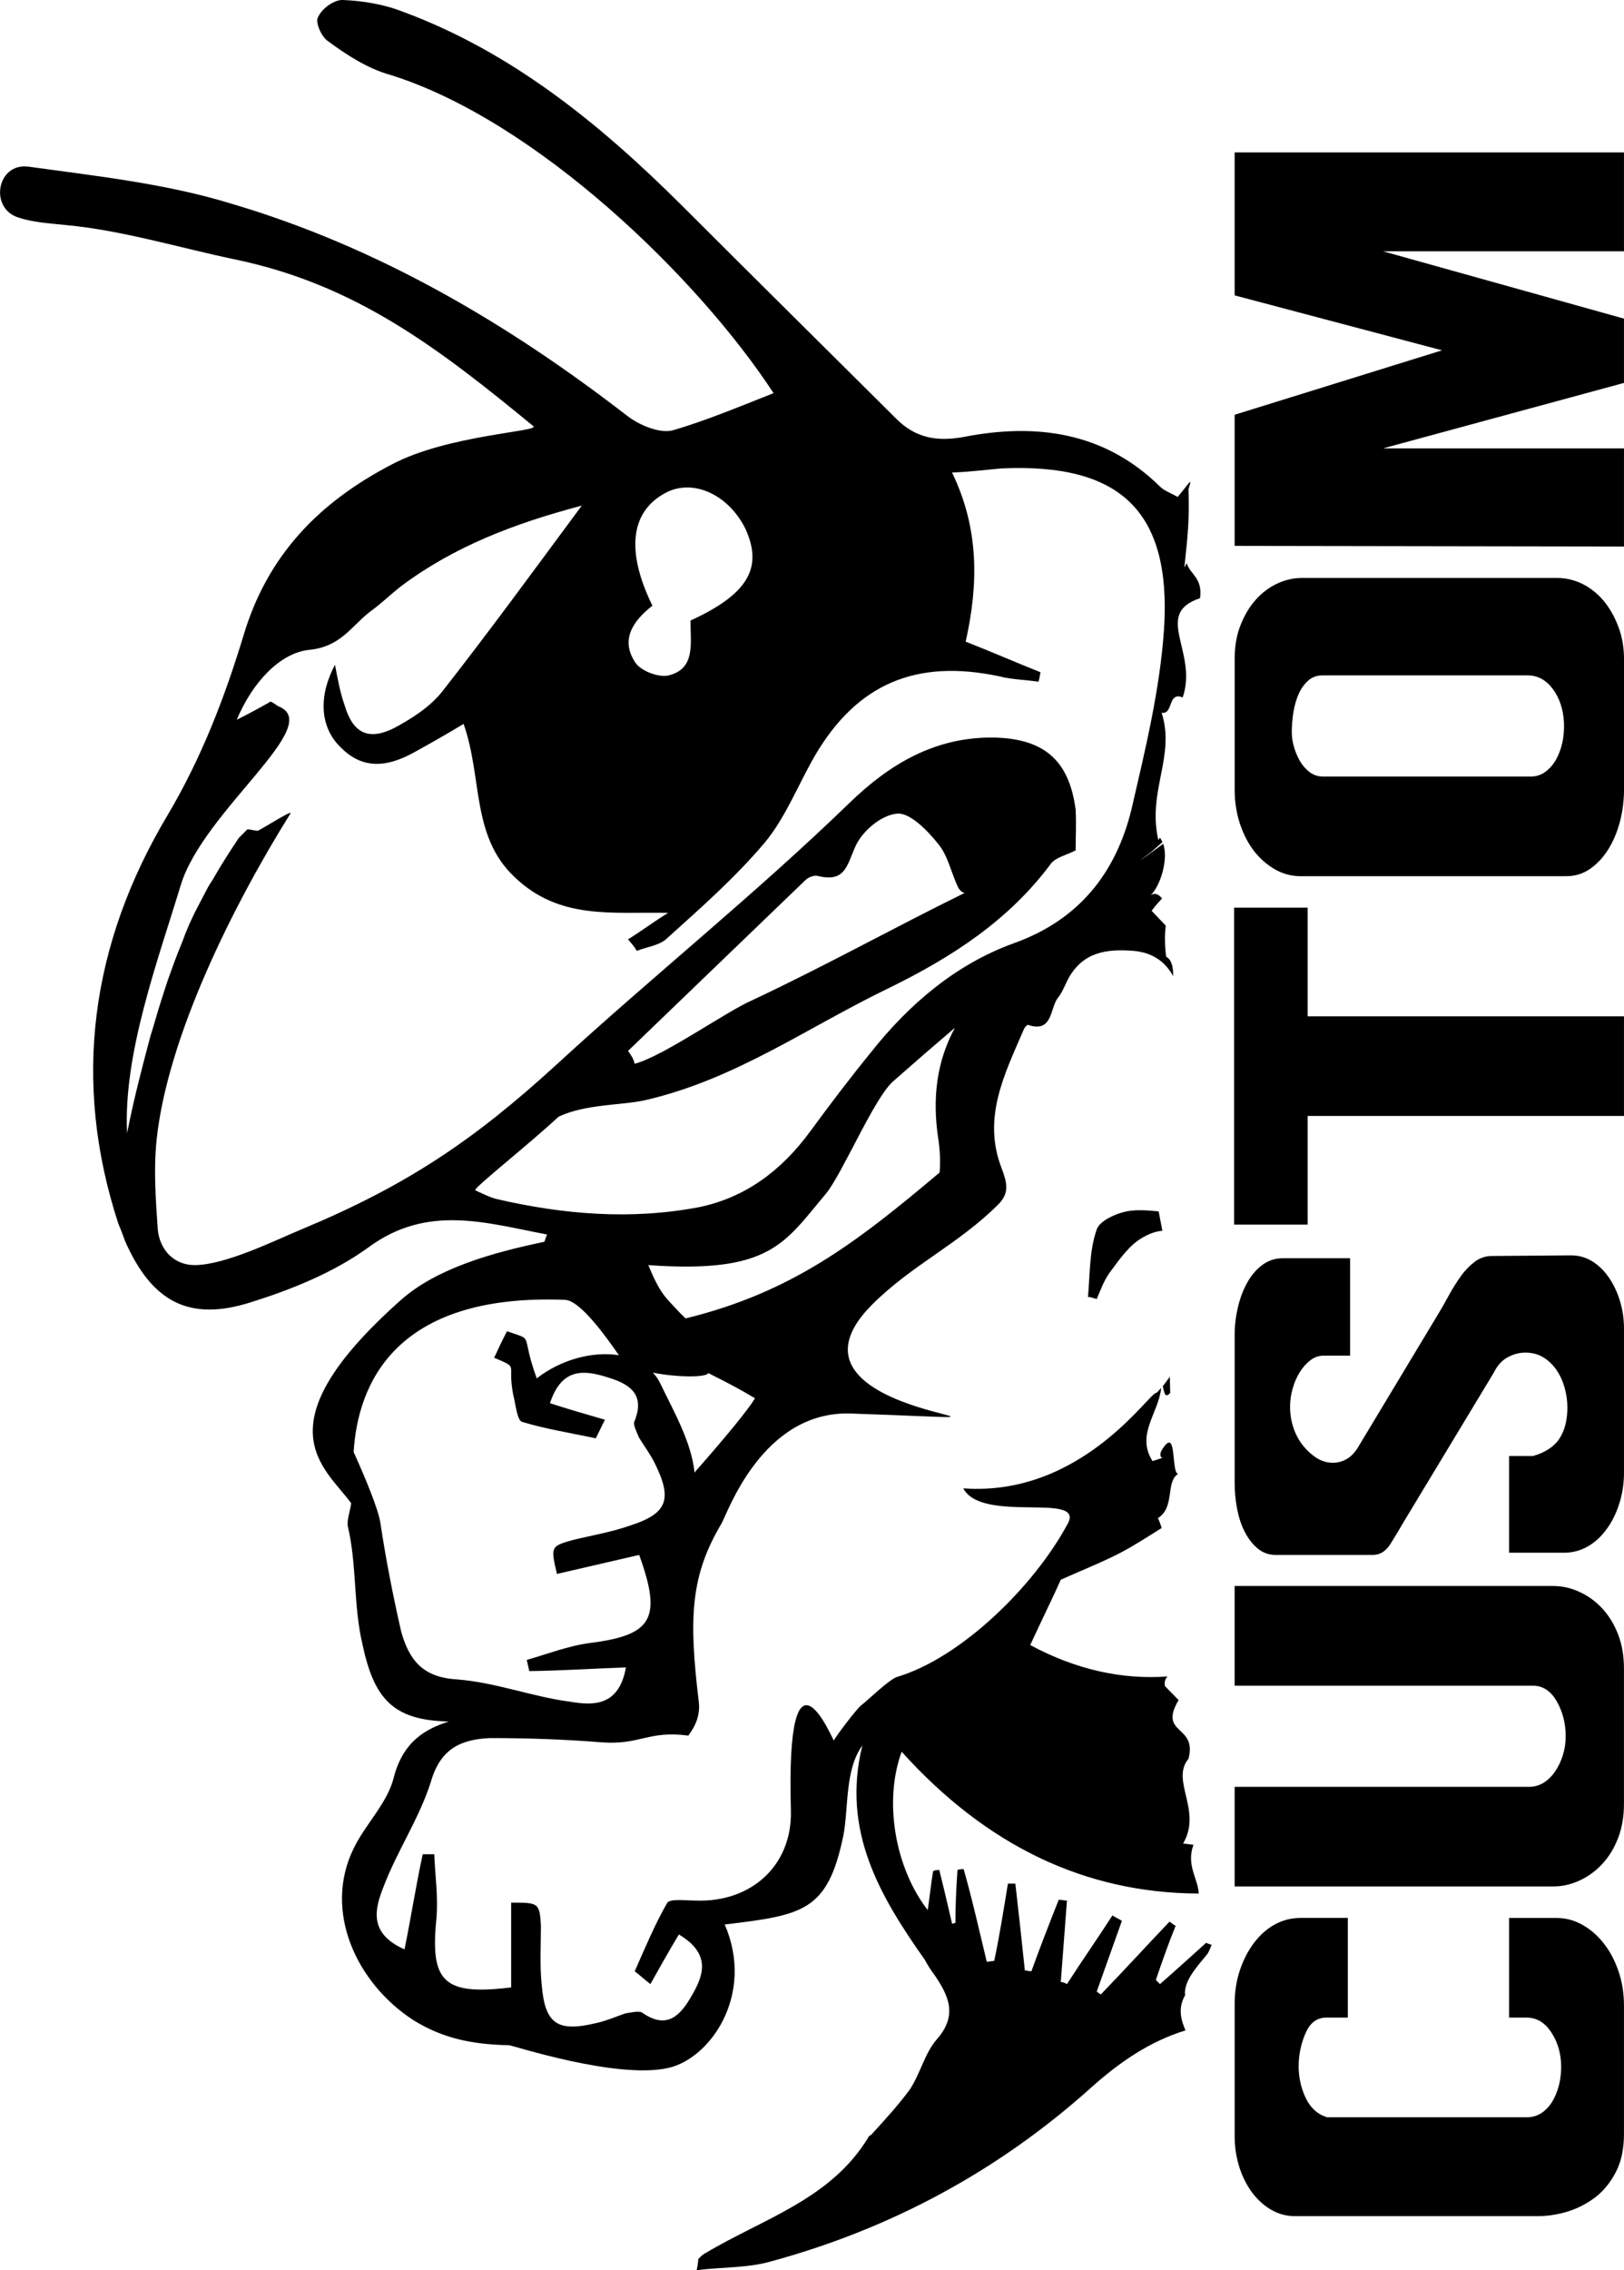 <?xml version="1.0" encoding="UTF-8"?>
<!DOCTYPE svg PUBLIC "-//W3C//DTD SVG 1.0//EN" "http://www.w3.org/TR/2001/REC-SVG-20010904/DTD/svg10.dtd">
<!-- Creator: CorelDRAW -->
<svg xmlns="http://www.w3.org/2000/svg" xml:space="preserve" width="1.193in" height="1.667in" version="1.0" shape-rendering="geometricPrecision" text-rendering="geometricPrecision" image-rendering="optimizeQuality" fill-rule="evenodd" clip-rule="evenodd"
viewBox="0 0 1192.72 1666.66"
 xmlns:xlink="http://www.w3.org/1999/xlink"
 xmlns:xodm="http://www.corel.com/coreldraw/odm/2003">
 <g id="Layer_x0020_1">
  <path id="__x003c_Merge_x003e_" fill="black" d="M335.29 1232.92c28.55,2.12 55.52,12.74 83.43,16.39 16.4,2.73 35.82,3.94 40.99,-25.2 -24.24,0.91 -47.97,2.43 -70.99,2.73l-1.86 -8.2c14.88,-4.25 30.35,-10.32 46.46,-12.44 45.52,-5.77 53.14,-17.61 36.11,-64.65l-60.41 13.96c-4.54,-19.72 -4.83,-20.33 11.57,-24.88 13.66,-3.34 28.2,-5.77 42.15,-10.63 27.33,-8.8 31.29,-19.12 18.26,-45.53 -3.08,-6.37 -7.61,-12.44 -11.57,-18.82 -1.51,-3.65 -4.54,-9.41 -3.6,-11.84 8.78,-21.24 -4.89,-28.23 -20.06,-32.78 -17.33,-5.46 -33.37,-6.68 -41.86,19.12 13.02,4.25 26.69,8.2 40.35,12.14 -2.15,4.55 -4.54,9.11 -6.69,13.66 -18.2,-3.95 -36.4,-6.67 -54.3,-12.14 -3.67,-1.52 -4.6,-13.35 -6.4,-20.03 -4.54,-23.98 4.89,-18.82 -13.95,-27.01 3.02,-6.38 6.05,-13.06 9.42,-19.43 20.93,7.28 9.42,0.3 21.86,34.6 17.91,-13.97 41.28,-20.04 60.35,-17 -8.49,-12.14 -28.2,-40.37 -39.71,-40.67 -125.36,-4.85 -152.11,62.53 -155.13,111.7 8.49,18.81 18.49,42.79 19.71,52.51 3.95,26.1 9.13,52.81 15.18,79.21 5.81,20.94 15.81,33.7 40.7,35.21zm571.48 -832.16l0 -96.26 152.33 -47.31 -152.33 -40.34 0 -104.97 285.95 0 0 72.61 -176.92 0 176.92 49.42 0 47.21 -176.92 48.05 176.92 0 0 72.06 -285.95 -0.46zm243.7 242.5l-195.2 0c-6.72,0 -13.02,-1.65 -18.91,-5.04 -5.89,-3.39 -11.01,-7.88 -15.37,-13.48 -4.37,-5.68 -7.83,-12.37 -10.39,-20.17 -2.56,-7.8 -3.81,-16.14 -3.81,-24.94l0 -96.27c0,-8.8 1.39,-16.87 4.16,-24.02 2.77,-7.15 6.37,-13.39 10.87,-18.52 4.5,-5.23 9.77,-9.26 15.8,-12.2 5.96,-2.84 12.13,-4.31 18.35,-4.31l187.59 0c6.51,0 12.68,1.46 18.56,4.31 5.89,2.94 11.09,7.06 15.59,12.38 4.5,5.41 8.11,11.73 10.87,19.07 2.78,7.33 4.16,15.22 4.16,23.74l0 95.81c0,7.89 -0.97,15.68 -2.91,23.29 -2.01,7.7 -4.85,14.49 -8.52,20.44 -3.68,5.96 -8.11,10.73 -13.3,14.39 -5.2,3.67 -11.02,5.5 -17.52,5.5zm-28.41 -147.42l-150.8 0c-4.15,0 -7.69,1.28 -10.6,3.94 -2.84,2.57 -5.2,5.87 -6.93,9.81 -1.73,3.94 -2.98,8.43 -3.81,13.29 -0.76,4.86 -1.18,9.81 -1.18,14.67 0,3.67 0.56,7.43 1.73,11.19 1.18,3.85 2.7,7.42 4.64,10.63 2.01,3.21 4.37,5.77 7.13,7.79 2.77,1.93 5.89,2.93 9.35,2.93l152.81 0c3.95,0 7.48,-1.19 10.6,-3.48 3.12,-2.3 5.68,-5.23 7.76,-8.89 2.08,-3.67 3.68,-7.89 4.71,-12.56 0.97,-4.76 1.38,-9.63 1.18,-14.48 -0.48,-9.81 -3.19,-18.06 -8.11,-24.76 -4.99,-6.69 -11.15,-10.08 -18.5,-10.08zm-215.7 403.21l0 -232.69 54.03 0 0 79.76 232.33 0 0 73.16 -232.33 0 0 79.76 -54.03 0zm201.99 240.85l0 -70.96 17.59 0c9.21,-2.66 15.72,-7.06 19.53,-13.02 3.81,-5.96 5.68,-13.48 5.68,-22.65 0,-4.86 -0.69,-9.72 -2.07,-14.67 -1.39,-4.86 -3.4,-9.17 -6.02,-13.02 -2.7,-3.76 -5.89,-6.87 -9.7,-9.17 -3.81,-2.29 -8.17,-3.39 -13.03,-3.39 -4.36,0 -8.72,1.1 -12.95,3.39 -4.29,2.3 -7.69,6.05 -10.25,11.28l-66.43 110.02c-2.98,5.22 -6.17,10.45 -9.49,15.77 -3.4,5.41 -7.69,8.07 -13.02,8.07l-71.28 0c-5.12,0 -9.56,-1.65 -13.37,-4.86 -3.81,-3.2 -6.93,-7.33 -9.49,-12.37 -2.56,-5.04 -4.36,-10.73 -5.54,-16.96 -1.18,-6.33 -1.73,-12.56 -1.73,-18.61l0 -108.92c0,-6.79 0.83,-13.48 2.43,-20.26 1.59,-6.78 3.94,-12.83 6.93,-18.15 2.98,-5.32 6.72,-9.63 11.08,-12.84 4.36,-3.2 9.35,-4.85 14.89,-4.85l49.46 0 0 71.51 -19.4 0c-3.54,0 -6.72,1.1 -9.77,3.39 -2.98,2.29 -5.61,5.22 -7.76,8.71 -2.22,3.48 -3.95,7.52 -5.2,11.92 -1.31,4.4 -1.94,8.89 -1.94,13.48 0,5.5 0.83,10.73 2.56,15.77 1.73,5.04 4.16,9.35 7.13,13.02 2.98,3.67 6.37,6.69 10.04,8.98 3.67,2.29 7.63,3.39 11.78,3.39 3.46,0 6.79,-0.92 10.05,-2.75 3.26,-1.83 6.09,-4.86 8.66,-9.17l58.54 -97.27c2.77,-4.59 5.47,-9.26 8.11,-14.21 2.7,-4.86 5.54,-9.44 8.66,-13.75 3.12,-4.31 6.58,-7.8 10.25,-10.55 3.67,-2.74 7.83,-4.12 12.47,-4.12l58.19 -0.46c5.54,0 10.67,1.46 15.38,4.31 4.78,2.93 8.87,6.96 12.33,12.01 3.46,5.04 6.16,10.72 8.1,17.14 2.01,6.42 2.98,13.3 2.98,20.63l0 105.52c0,7.89 -1.18,15.5 -3.46,22.65 -2.28,7.24 -5.4,13.48 -9.35,18.8 -3.88,5.41 -8.52,9.62 -13.79,12.65 -5.33,3.02 -11.08,4.59 -17.32,4.59l-40.45 0zm-201.58 245.06l0 -73.16 216.47 0c3.67,0 7.13,-1.01 10.39,-2.94 3.26,-2.02 6.03,-4.76 8.45,-8.25 2.43,-3.57 4.37,-7.52 5.75,-12.01 1.39,-4.4 2.08,-9.08 2.08,-13.94 0,-9.44 -2.22,-18.06 -6.58,-25.67 -4.37,-7.61 -10.26,-11.46 -17.67,-11.46l-218.9 0 0 -73.17 234 0c6.72,0 13.16,1.47 19.4,4.4 6.23,2.84 11.77,6.88 16.62,12.1 4.85,5.23 8.73,11.56 11.64,19.07 2.84,7.42 4.29,15.77 4.29,24.93l0 99.57c0,9.17 -1.45,17.51 -4.29,24.94 -2.91,7.52 -6.79,13.84 -11.64,19.07 -4.85,5.23 -10.39,9.26 -16.62,12.1 -6.24,2.94 -12.68,4.4 -19.4,4.4l-234 0zm201.58 95.71l0 -72.61 34.71 0c6.72,0 13.09,1.65 19.11,5.04 6.03,3.39 11.29,7.97 15.79,13.75 4.51,5.78 8.11,12.56 10.74,20.35 2.7,7.8 4.02,16.23 4.02,25.4l0 93.97c0,10.91 -1.94,20.26 -5.88,27.87 -3.95,7.7 -8.94,13.84 -15.04,18.61 -6.17,4.67 -12.95,8.25 -20.43,10.55 -7.56,2.29 -14.83,3.39 -22.03,3.39l-178.23 0c-6.24,0 -12.05,-1.56 -17.32,-4.59 -5.33,-3.03 -9.97,-7.24 -14.06,-12.56 -4.02,-5.41 -7.2,-11.65 -9.49,-18.8 -2.28,-7.15 -3.46,-14.76 -3.46,-22.64l0 -97.19c0,-8.8 1.25,-17.06 3.81,-24.66 2.56,-7.7 6.03,-14.4 10.39,-20.17 4.36,-5.78 9.49,-10.37 15.37,-13.57 5.89,-3.21 12.19,-4.77 18.91,-4.77l34.64 0 0 73.16 -15.59 0c-6.72,0 -11.64,3.39 -14.9,10.27 -3.25,6.88 -5.06,14.3 -5.54,22.19 -0.49,9.17 1.11,17.7 4.64,25.58 3.61,7.98 9.01,13.02 16.14,15.13 0.9,0.28 0.83,0.28 -0.2,0 -1.04,-0.28 -0.98,-0.28 0.2,0l147 0c3.74,0 7.13,-1.01 10.25,-2.93 3.12,-2.02 5.75,-4.77 7.97,-8.25 2.15,-3.48 3.81,-7.52 4.98,-11.92 1.18,-4.4 1.73,-9.08 1.73,-13.93 0,-9.44 -2.35,-17.79 -7.13,-25.12 -4.71,-7.34 -10.81,-11 -18.22,-11l-12.88 0 0 -0.55zm-642.23 -699.7c20.94,-5.46 67.04,-38.25 86.52,-46.74 52.5,-24.59 103.78,-53.12 155.71,-78.62 -1.86,-0.61 -3.37,-1.82 -4.59,-3.94 -5.18,-10.93 -7.56,-23.38 -14.54,-31.88 -7.91,-10.01 -20.99,-23.37 -30.35,-22.46 -11.57,0.91 -26.11,13.05 -31,24.89 -6.04,13.96 -7.56,25.5 -26.98,20.94 -2.44,-0.91 -6.98,0.61 -9.42,3.04 -43.44,41.89 -86.81,83.46 -130.24,125.35 2.44,3.34 3.95,5.46 4.88,9.41zm47.04 105.32c34.31,-6.98 60.7,-27.02 81.35,-54.94 14.88,-20.33 29.42,-39.46 45.23,-58.89 27.62,-34.9 61.92,-64.34 104.43,-79.82 47.91,-17 75.24,-51.3 86.81,-98.34 10,-43.41 20.94,-87.72 23.95,-132.64 5.47,-86.81 -32.5,-121.71 -119.31,-117.77 -10.93,0.91 -21.51,2.43 -36.4,3.04 20.01,41.28 19.42,82.26 10,124.14 19.43,7.59 37.33,15.48 54.95,22.46 -0.58,2.43 -0.58,4.56 -1.51,6.99 -9.13,-1.52 -19.13,-1.52 -28.55,-3.95 -61.28,-13.05 -104.72,5.47 -135.65,58.28 -12.44,21.55 -21.57,45.52 -37.04,64.04 -21.86,25.8 -46.45,47.35 -71.35,69.81 -5.46,5.46 -14.88,6.37 -22.44,9.41 -1.51,-3.03 -3.95,-5.46 -6.39,-8.49 10.35,-6.37 19.42,-13.36 29.48,-19.43 -41,-0.91 -79.83,5.46 -112.92,-26.41 -31.87,-30.05 -23.37,-72.84 -37.33,-112.31 -13.09,7.89 -24.89,14.57 -36.46,20.94 -22.44,12.45 -39.43,10.93 -54.02,-3.94 -14.89,-14.57 -16.4,-37.04 -3.96,-60.41 2.15,11.54 3.96,20.94 6.98,29.44 6.1,20.94 17.62,26.41 36.46,17 13.02,-6.98 26.4,-15.48 35.47,-27.01 34.02,-43.4 66.81,-88.32 102.33,-136.28 -49.48,13.04 -93.78,30.05 -132.33,58.88 -7.91,6.07 -14.88,13.06 -23.37,19.13 -13.96,10.93 -21.57,25.8 -44.95,27.92 -20.93,2.43 -40.99,23.37 -52.79,51.3 10.93,-5.46 17.91,-9.41 24.88,-13.35 2.44,0.91 3.95,2.43 5.47,3.34 35.52,13.35 -54.37,76.18 -71.35,131.12 -16.97,55.85 -42.5,124.45 -39.48,182.42 4.59,-23.98 10.93,-47.96 17.04,-71.03 3.02,-9.41 5.47,-18.81 8.48,-27.92 1.52,-4.86 3.03,-9.41 4.54,-13.97 3.37,-9.41 6.4,-17.91 10.35,-27.32 3.03,-8.49 6.98,-17.6 11.52,-26.09 2.44,-4.86 4.54,-8.5 6.98,-13.36 1.51,-3.04 3.96,-6.07 5.47,-9.11 5.46,-9.41 11.51,-18.82 17.61,-27.93l6.34 -6.37c2.44,0 4.59,0.91 7.04,0.91 -2.44,3.04 26.98,-16.39 24.54,-12.45 -41.57,66.48 -90.41,163.6 -98.32,240.09 -2.15,21.85 -0.58,43.4 0.93,65.26 1.51,15.48 12.44,26.09 26.98,26.09 22.5,0 58.61,-17.91 78.96,-26.4 76.46,-31.87 125.94,-64.96 186.93,-120.81 70.7,-64.95 146.29,-125.35 215.19,-192.13 29.48,-28.53 62.85,-48.57 106.23,-47.96 36.46,0.91 54.95,16.39 59.83,52.81 0.57,10.02 0,21.55 0,30.05 -6.4,3.34 -13.96,4.86 -17.91,9.41 -30.99,41.88 -72.86,68.89 -118.67,91.36 -61.05,29.44 -112.63,67.08 -179.37,82.56 -17.62,3.95 -43.73,2.74 -63.78,12.15 -23.96,22.16 -61.93,51.9 -61.29,54.03 5.47,2.43 10,4.86 15.47,6.37 49.77,11.54 99.25,15.48 148.73,6.07zm-34.02 -441.63c-13.96,10.93 -23.96,24.89 -12.44,41.88 3.95,6.07 17.04,10.93 24.02,9.41 20.29,-4.85 16.39,-23.37 16.39,-40.37 42.44,-19.43 53.38,-38.85 40.35,-67.39 -11.86,-23.98 -36.46,-36.42 -56.75,-27.32 -27.62,13.36 -31.57,42.8 -11.57,83.78zm222.17 309.9c-20.59,17.61 -25.18,21.55 -45.53,39.46 -13.95,12.45 -37.33,67.99 -49.13,82.26 -30.64,36.42 -40.69,58.88 -130.53,52.5 9.13,21.86 12.44,23.37 23.96,35.82 1.22,1.22 2.44,2.12 3.37,3.34 77.97,-19.12 125.07,-55.24 186.64,-107.14 0.64,-7.59 0.35,-15.48 -0.87,-23.98 -4.88,-31.26 -0.93,-58.28 12.1,-82.26zm-146.87 271.96c-10,-6.07 -20.35,-11.53 -34.31,-18.51 -0.93,3.33 -22.79,3.33 -40.7,-0.31 2.15,2.13 3.96,4.85 5.47,7.89 10.06,20.94 22.79,42.8 25.23,65.57 0.29,-0.3 0.58,-0.92 0.87,-1.22 22.8,-25.8 40.06,-47.05 43.44,-53.42zm332.35 407.94c-8.49,10.32 -17.62,20.34 -16.4,30.35 -5.46,9.41 -3.02,18.22 0.3,25.81 -26.69,8.19 -48.84,23.67 -69.2,41.89 -68.26,61.3 -147.22,103.8 -235.54,127.78 -16.98,4.85 -34.89,3.94 -54.31,6.37 1.51,-6.98 0.87,-7.89 1.51,-8.5 1.81,-1.82 3.31,-3.34 4.82,-3.94 42.51,-25.5 92.28,-39.46 119.89,-85.3 0,-0.91 0.93,-0.91 1.86,-1.52 10,-10.93 20,-21.85 28.49,-33.39 7.62,-11.54 10.93,-26.41 19.48,-36.43 16.05,-17.91 9.07,-32.48 -1.57,-47.96 -2.38,-3.04 -4.82,-6.98 -6.98,-10.93 -32.73,-46.44 -61.28,-94.4 -45.81,-157.23 -13.03,17.91 -10,46.14 -13.95,66.17 -11.52,55.85 -29.77,58.28 -87.1,65.26 22.15,51.3 -10.35,98.34 -41.57,105.32 -37.97,8.5 -114.43,-16.7 -116.87,-16.7 -26.11,-0.6 -47.97,-4.55 -70.41,-18.51 -41.92,-27.32 -66.17,-80.14 -43.72,-125.96 8.49,-17.61 24.88,-33.39 29.42,-51.91 6.98,-27.31 24.3,-36.11 40.41,-41.27 -41.28,-0.91 -54.95,-17 -63.43,-57.07 -6.69,-28.83 -3.96,-57.67 -10.65,-86.2 -0.93,-4.25 1.8,-11.54 2.44,-16.99 -19.12,-26.41 -68.02,-56.46 36.69,-149.34 26.1,-23.07 66.81,-34.6 104.72,-42.49 0.93,0 0.93,-2.13 2.44,-5.46 -44.89,-8.5 -87.74,-22.46 -131.11,9.41 -25.52,18.52 -56.46,30.96 -86.52,40.37 -45.81,14.57 -72.85,-0.91 -92.27,-44.93 -1.52,-3.94 -3.02,-8.49 -4.83,-12.44 -34.6,-105.32 -20.06,-206.09 35.82,-299.89 24.88,-41.88 41.86,-85.89 55.82,-131.72 17.61,-59.5 55.58,-98.35 109.31,-126.27 40.94,-21.55 108.32,-23.98 103.79,-27.93 -69.83,-57.36 -130.24,-103.8 -218.56,-122.32 -40.93,-8.49 -84.37,-21.85 -126.23,-25.49 -11.22,-1.22 -22.8,-1.82 -33.72,-5.46 -21.22,-6.98 -15.47,-39.76 6.98,-37.33 0,0 0.35,0 0.35,0 50.35,6.98 101.35,12.44 149.61,27.31 106.87,31.57 202.17,87.41 290.49,155.71 9.07,6.98 23.96,13.04 33.38,10.62 23.95,-6.98 47.96,-17 74.07,-27.31 -54.94,-84.08 -174.26,-200.33 -281.71,-233.72 -16.34,-4.55 -31.86,-14.57 -45.81,-24.89 -4.54,-3.04 -9.42,-13.96 -6.98,-17.6 3.03,-6.38 11.52,-12.45 17.91,-12.45 14.6,0.61 30.06,3.04 44.02,8.5 79.83,29.44 144.78,82.26 204.55,141.74 52.85,52.82 105.36,104.72 158.15,157.23 13.96,13.96 29.48,16.99 49.48,13.35 52.8,-10.32 103.2,-3.94 144.2,36.42 3.02,3.04 7.56,4.56 13.02,7.59 9.13,-10.93 10.93,-15.17 7.91,-5.76 0.58,21.25 0,29.44 -3.03,57.67l1.8 -3.34c1.8,7.89 11.87,10.63 9.71,25.8 -34.89,11.54 -1.22,39.46 -12.74,72.85 -11.22,-4.56 -6.68,12.75 -15.46,11.23 10.29,32.17 -10.64,57.36 -2.44,93.48l1.22 -1.82c0.57,0.91 1.22,2.13 1.8,3.34 -2.73,2.43 -5.46,4.85 -7.9,6.98 -17.91,13.36 -0.87,1.22 8.48,-5.76 3.96,11.54 -2.09,30.65 -9.07,37.64 3.66,-2.13 6.04,0 8.2,2.43 -2.73,3.04 -5.46,6.07 -7.61,9.11 0,0 4.24,4.55 10.35,10.92 -1.51,10.93 0.29,22.76 0.29,22.76 4.25,2.43 5.17,7.9 5.17,14.27 -5.76,-10.32 -14.89,-17.31 -29.13,-18.52 -19.42,-1.51 -36.46,0.61 -47.39,19.43 -3.02,5.47 -4.54,10.63 -8.49,15.48 -5.46,7.59 -3.66,25.5 -21.57,19.43 -0.87,0 -2.38,1.51 -3.02,3.04 -13.95,32.47 -30.93,64.95 -16.39,102.28 3.95,10.62 6.1,18.21 -3.02,27.02 -29.42,29.13 -63.15,44 -92.27,73.15 -85.88,86.5 179.37,86.5 -15.18,79.83 -65.52,-2.43 -91.06,73.76 -95.3,80.74 -22.45,37.93 -24.31,67.98 -16.69,130.82 1.81,13.96 -6.98,23.37 -7.62,24.88 -30.35,-3.94 -34.89,7.29 -64.94,4.86 -26.4,-2.13 -53.72,-3.04 -80.7,-3.04 -21.57,0.91 -36.46,7.89 -43.43,31.87 -8.49,27.02 -24.89,51 -34.89,77.4 -6.1,15.49 -11.52,34 15.46,45.83 4.88,-23.98 8.49,-47.35 13.37,-69.81l8.49 0c0.58,15.49 3.02,31.88 1.51,47.96 -4.54,45.83 5.46,55.85 54.95,49.79l0 -62.23c20,0 20.93,0 21.86,17 0,13.97 -0.93,28.84 0.58,43.4 2.44,28.84 11.57,34.91 40.41,27.93 6.98,-1.52 13.95,-4.56 20.93,-6.99 3.95,-0.6 10,-2.12 12.44,-0.6 18.48,13.06 28.49,1.52 36.4,-12.44 9.13,-15.48 13.96,-30.96 -9.42,-44.92 -6.98,11.53 -13.95,23.98 -20.93,36.42 -3.95,-3.03 -7.56,-6.37 -11.51,-9.41 7.56,-17 14.54,-34 23.95,-50.39 2.44,-3.04 13.96,-1.52 20.93,-1.52 40.41,1.52 70.76,-25.5 69.83,-65.87 -3.96,-138.1 31.86,-49.17 31.57,-51.6 0,-1.22 16.68,-23.37 20,-25.8 5.46,-4.25 20.64,-19.12 26.46,-20.94 46.11,-13.66 100.12,-65.56 125.36,-112.6 12.44,-23.38 -62.86,0.3 -76.81,-25.81 88.32,6.39 138.09,-72.84 142.05,-70.11 1.22,-1.22 2.09,-2.43 3.31,-3.65 -1.8,18.52 -18.78,34.3 -6.34,53.73l7.56 -2.43c-2.09,0.31 -2.09,-3.04 -1.22,-4.85 12.15,-20.64 6.98,15.79 12.44,16.69 -9.36,5.77 -2.09,24.59 -14.83,32.48 1.17,2.43 2.09,4.85 2.73,7.28 -9.71,6.07 -19.48,12.44 -29.77,17.91 -13.37,6.98 -27.33,12.44 -44.3,20.03 -5.47,12.44 -13.95,29.44 -22.44,47.96 33.38,17.91 67.04,25.5 100.76,23.07 -1.22,1.52 -2.44,3.35 -1.86,6.99l10.06 10.32c-15.18,25.8 13.95,17.91 7.27,43.1 -13.37,16.08 10.29,37.94 -3.95,62.22l7.61 0.91c-5.47,15.17 3.32,24.58 3.89,35.82 -84.37,-0.31 -156.58,-35.82 -218.21,-104.11 -13.37,36.43 -4.83,85.29 19.13,116.25 1.51,-10.02 2.44,-19.43 3.95,-28.53 1.51,-0.91 3.02,-0.91 4.54,-0.91 3.37,13.35 6.4,26.41 9.42,39.45 0.93,0 1.52,-0.6 2.44,-0.6 0,-12.44 0.58,-25.5 1.52,-38.85 1.51,-0.61 3.02,-0.61 4.54,-0.61 6.4,22.46 11.52,45.52 16.98,67.99 1.57,0 3.96,-0.61 5.46,-0.61 3.96,-18.82 6.98,-37.94 10.06,-56.76l5.46 0c2.39,20.94 4.83,42.8 6.98,63.74 1.51,0 3.02,0.61 4.82,0.61 6.11,-17 13.09,-34.91 20.06,-52.51 2.44,0 3.95,0.61 6.04,0.61 -1.51,20.34 -3.02,39.46 -4.53,59.79 1.51,0 3.02,0.61 4.53,1.52 10.93,-17 22.44,-33.39 33.38,-50.39 2.44,1.52 4.59,2.43 6.98,3.95 -6.04,16.99 -12.44,34.9 -18.49,51.91 0.58,0.6 2.15,1.51 3.02,2.12 17.04,-17.61 33.38,-35.52 50.42,-53.43 1.51,0.91 3.02,2.43 4.53,3.04 -5.46,13.35 -10,26.41 -14.54,39.77 0.58,0.6 2.09,2.12 3.03,3.03 11.51,-10.02 22.44,-20.03 33.95,-30.35 1.51,0.91 2.44,0.91 3.95,1.52 -0.87,2.42 -1.8,4.55 -3.02,6.67zm-27.33 -411.88l-0.29 -11.84c-1.8,2.43 -3.31,4.56 -5.17,6.98 1.22,4.86 1.51,9.11 5.46,4.86zm-8.49 -133.25c0.93,4.86 1.8,9.41 2.73,14.27 -4.82,0.3 -9.7,2.13 -14.88,5.16 -9.42,5.46 -16.4,15.48 -23.37,24.89 -4.54,6.07 -6.98,13.05 -10,20.04 -2.44,-0.61 -3.96,-1.52 -6.4,-1.52 1.52,-16.39 0.93,-33.99 6.4,-49.47 2.15,-6.99 16.98,-13.36 26.4,-13.97 5.76,-0.61 12.44,0 19.13,0.61z"/>
 </g>
</svg>
